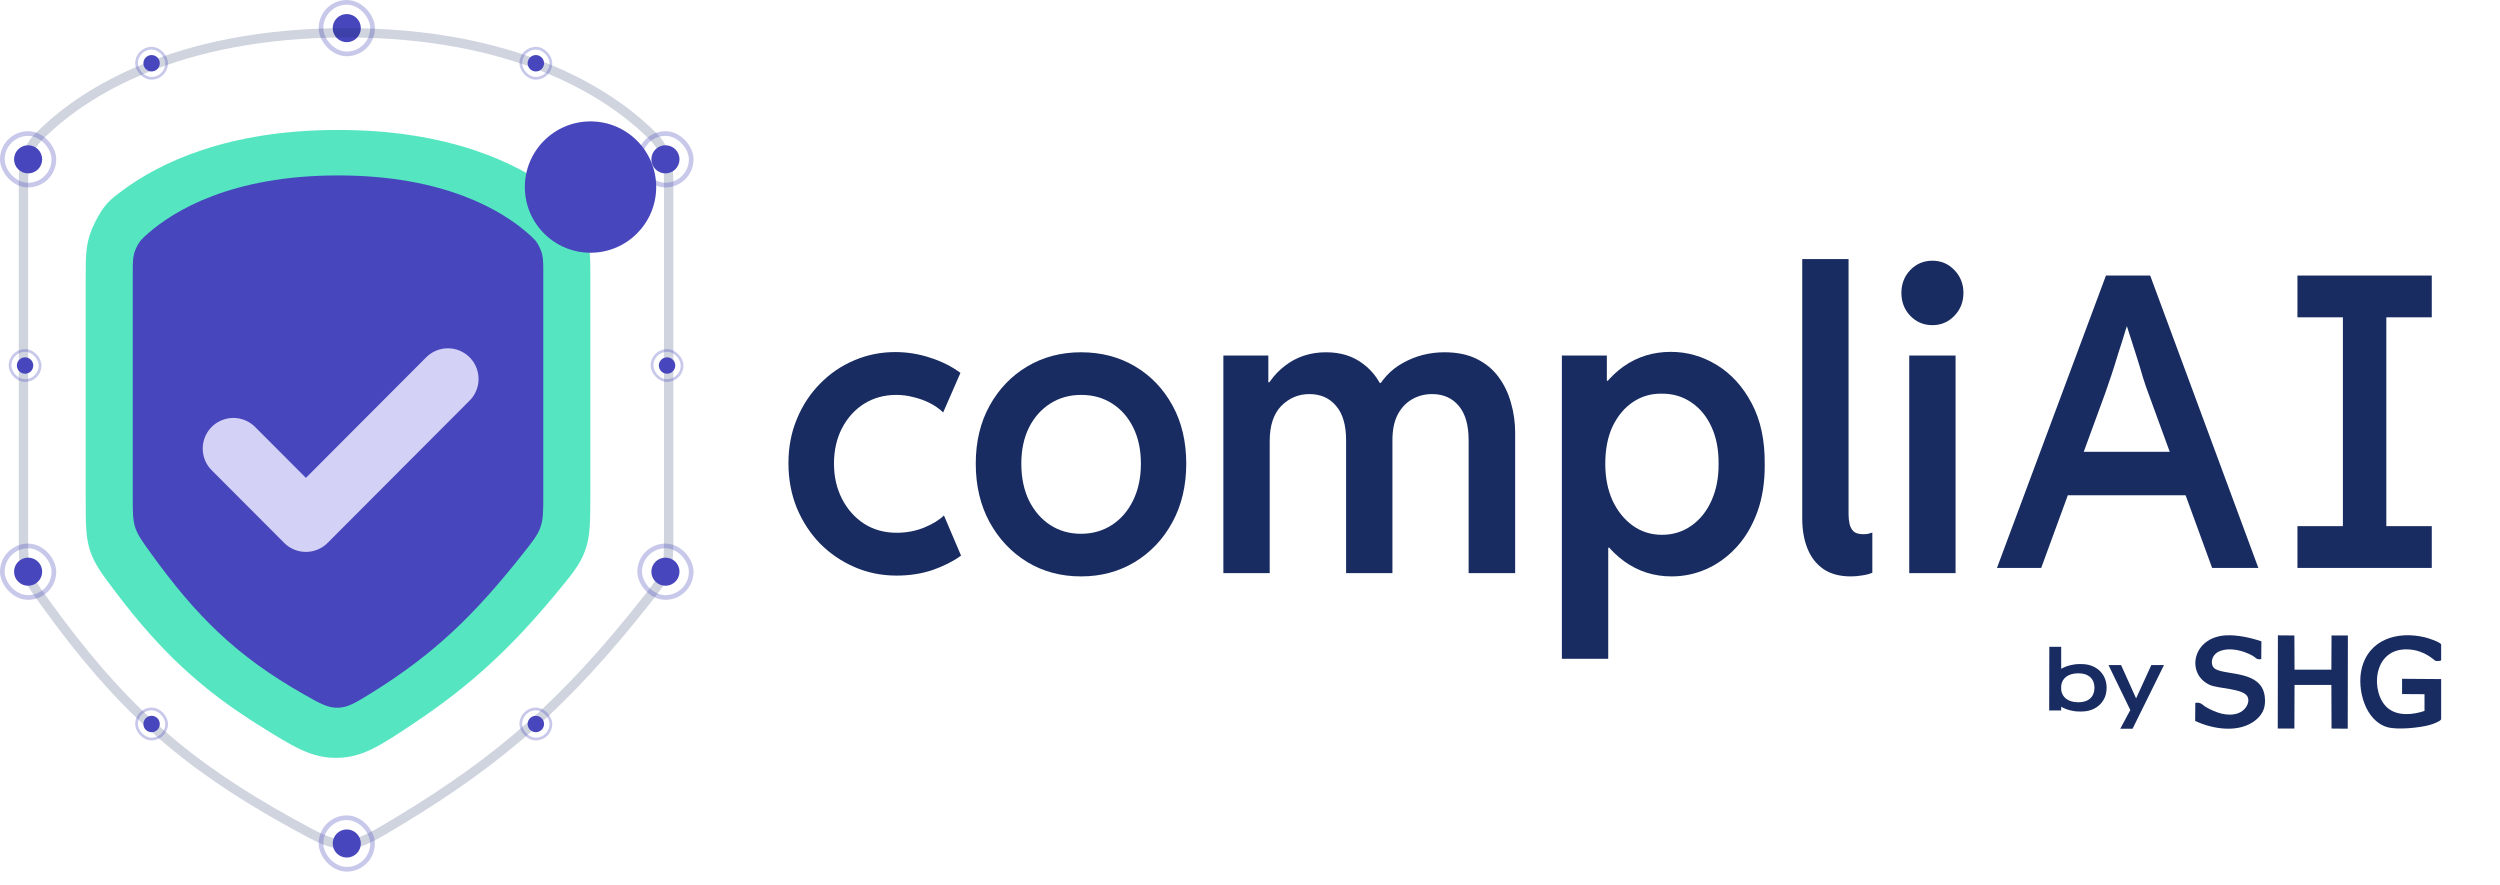 <?xml version="1.0" encoding="UTF-8"?> <svg xmlns="http://www.w3.org/2000/svg" width="178" height="63" viewBox="0 0 178 63" fill="none"><rect x="22.855" y="0.167" width="3.67" height="3.67" rx="1.835" stroke="#4846BC" stroke-opacity="0.3" stroke-width="0.334"></rect><circle cx="24.69" cy="2.002" r="1.001" fill="#4846BC"></circle><path d="M24.64 2.336C36.821 2.336 43.26 6.676 46.003 9.237C46.66 9.85 46.949 10.12 47.279 10.881C47.607 11.635 47.61 12.201 47.61 13.481V37.891C47.61 39.376 47.606 40.042 47.388 40.669C47.169 41.297 46.776 41.798 45.893 42.912C40.312 49.95 35.784 53.995 28.432 58.438C26.521 59.593 25.665 60.099 24.61 60.119C23.556 60.14 22.686 59.67 20.745 58.597C13.102 54.372 8.529 50.328 3.137 42.809C2.383 41.758 2.049 41.286 1.86 40.7C1.672 40.113 1.669 39.502 1.669 38.138V13.481C1.669 12.201 1.673 11.635 2 10.881C2.33 10.12 2.619 9.85 3.276 9.237C6.019 6.676 12.458 2.336 24.64 2.336Z" stroke="#182C61" stroke-opacity="0.2" stroke-width="0.667"></path><rect x="9.722" y="3.434" width="2.141" height="2.141" rx="1.07" stroke="#4846BC" stroke-opacity="0.3" stroke-width="0.195"></rect><circle cx="10.793" cy="4.504" r="0.584" fill="#4846BC"></circle><rect x="37.082" y="3.434" width="2.141" height="2.141" rx="1.07" stroke="#4846BC" stroke-opacity="0.3" stroke-width="0.195"></rect><circle cx="38.152" cy="4.504" r="0.584" fill="#4846BC"></circle><g filter="url(#filter0_di_2451_19010)"><path d="M7.027 18.854C7.027 17.099 7.027 16.222 7.684 14.915C8.34 13.608 8.773 13.286 9.639 12.642C12.264 10.689 17.075 8.327 24.992 8.327C32.91 8.327 37.721 10.689 40.346 12.642C41.212 13.286 41.645 13.608 42.301 14.915C42.958 16.222 42.958 17.099 42.958 18.854V34.092C42.958 36.2 42.958 37.253 42.59 38.27C42.222 39.288 41.608 40.024 40.382 41.497C37.234 45.278 34.382 47.896 30.565 50.455C28.028 52.156 26.76 53.006 24.935 53.034C23.111 53.062 21.84 52.265 19.296 50.672C15.274 48.151 12.366 45.457 9.24 41.335C8.194 39.956 7.671 39.267 7.349 38.31C7.027 37.353 7.027 36.383 7.027 34.443V18.854Z" fill="#55E6C1"></path></g><g filter="url(#filter1_i_2451_19010)"><path d="M10.377 18.472C10.377 17.669 10.377 17.267 10.612 16.75C10.848 16.232 11.066 16.043 11.502 15.663C13.286 14.108 17.369 11.565 24.993 11.565C32.616 11.565 36.7 14.108 38.484 15.663C38.92 16.043 39.138 16.232 39.373 16.75C39.608 17.267 39.608 17.669 39.608 18.472V34.237C39.608 35.433 39.608 36.032 39.411 36.598C39.215 37.164 38.859 37.613 38.147 38.513C34.76 42.793 31.921 45.59 27.38 48.41C26.259 49.105 25.699 49.453 24.979 49.467C24.259 49.481 23.689 49.157 22.55 48.509C17.807 45.813 14.928 43.002 11.628 38.415C11.022 37.572 10.719 37.151 10.548 36.62C10.377 36.09 10.377 35.539 10.377 34.439L10.377 18.472Z" fill="#4846BC"></path></g><g filter="url(#filter2_di_2451_19010)"><circle cx="39.84" cy="13.186" r="4.676" fill="#4846BC"></circle></g><g filter="url(#filter3_dii_2451_19010)"><path d="M17.239 30.224L22.403 35.398L32.514 25.266" stroke="#D4D1F7" stroke-width="4.364" stroke-linecap="round" stroke-linejoin="round"></path></g><rect x="0.167" y="9.509" width="3.67" height="3.67" rx="1.835" stroke="#4846BC" stroke-opacity="0.3" stroke-width="0.334"></rect><circle cx="2.002" cy="11.344" r="1.001" fill="#4846BC"></circle><rect x="45.544" y="9.509" width="3.67" height="3.67" rx="1.835" stroke="#4846BC" stroke-opacity="0.3" stroke-width="0.334"></rect><circle cx="47.379" cy="11.344" r="1.001" fill="#4846BC"></circle><rect x="0.715" y="24.954" width="2.141" height="2.141" rx="1.07" stroke="#4846BC" stroke-opacity="0.3" stroke-width="0.195"></rect><circle cx="1.785" cy="26.025" r="0.584" fill="#4846BC"></circle><rect x="46.423" y="24.954" width="2.141" height="2.141" rx="1.07" stroke="#4846BC" stroke-opacity="0.3" stroke-width="0.195"></rect><circle cx="47.494" cy="26.025" r="0.584" fill="#4846BC"></circle><rect x="0.167" y="38.87" width="3.67" height="3.67" rx="1.835" stroke="#4846BC" stroke-opacity="0.3" stroke-width="0.334"></rect><circle cx="2.002" cy="40.705" r="1.001" fill="#4846BC"></circle><rect x="45.544" y="38.87" width="3.67" height="3.67" rx="1.835" stroke="#4846BC" stroke-opacity="0.3" stroke-width="0.334"></rect><circle cx="47.379" cy="40.705" r="1.001" fill="#4846BC"></circle><rect x="9.722" y="50.478" width="2.141" height="2.141" rx="1.07" stroke="#4846BC" stroke-opacity="0.3" stroke-width="0.195"></rect><circle cx="10.793" cy="51.549" r="0.584" fill="#4846BC"></circle><rect x="37.082" y="50.478" width="2.141" height="2.141" rx="1.07" stroke="#4846BC" stroke-opacity="0.3" stroke-width="0.195"></rect><circle cx="38.152" cy="51.549" r="0.584" fill="#4846BC"></circle><rect x="22.855" y="58.222" width="3.67" height="3.67" rx="1.835" stroke="#4846BC" stroke-opacity="0.3" stroke-width="0.334"></rect><circle cx="24.69" cy="60.057" r="1.001" fill="#4846BC"></circle><path d="M150.963 51.884L151.678 50.555L150.124 47.353H151.021L152.09 49.726L153.173 47.353H154.076L151.84 51.884H150.963Z" fill="#182C61"></path><path d="M146.757 50.584H145.902L145.912 46.054H146.757V47.62C147.124 47.406 147.605 47.282 148.044 47.282H148.216C148.889 47.282 149.445 47.575 149.757 48.082C150.072 48.589 150.069 49.362 149.757 49.859C149.445 50.367 148.889 50.659 148.216 50.659H148.044C147.605 50.659 147.124 50.536 146.757 50.321V50.584ZM146.757 49.125C146.825 49.664 147.261 50.002 147.989 50.002C148.704 50.002 149.126 49.609 149.126 48.969C149.126 48.332 148.704 47.939 147.989 47.939C147.261 47.939 146.825 48.277 146.757 48.813V49.125Z" fill="#182C61"></path><path d="M158.484 45.237C159.276 45.192 160.263 45.403 161.012 45.665C161.008 46.086 161.005 46.508 161.001 46.93C160.637 46.985 160.629 46.824 160.409 46.7C159.74 46.324 158.784 46.066 158.04 46.365C157.393 46.626 157.334 47.412 157.744 47.641C158.557 48.093 160.998 47.745 161.245 49.553C161.341 50.256 161.175 50.8 160.621 51.257C159.451 52.221 157.576 51.934 156.295 51.33C156.298 50.902 156.302 50.474 156.306 50.044C156.726 49.98 156.788 50.187 157.088 50.358C157.753 50.737 158.61 51.057 159.373 50.775C159.844 50.602 160.244 50.044 160.018 49.594C159.726 49.018 157.94 49.039 157.341 48.768C155.625 47.995 156.076 45.374 158.484 45.237Z" fill="#182C61"></path><path d="M162.186 45.237C162.578 45.24 162.969 45.244 163.361 45.247C163.364 46.059 163.368 46.87 163.371 47.682H165.994C165.998 46.87 166.002 46.059 166.005 45.247H167.169C167.165 47.459 167.162 49.671 167.158 51.883C166.774 51.88 166.39 51.876 166.005 51.873C166.002 50.838 165.998 49.804 165.994 48.769H163.371C163.368 49.804 163.364 50.838 163.361 51.873H162.176C162.179 49.661 162.183 47.449 162.186 45.237Z" fill="#182C61"></path><path d="M173.81 45.885V46.993C173.815 47.078 173.478 47.069 173.418 47.055C173.316 47.031 172.695 46.315 171.514 46.24C168.882 46.074 168.754 49.374 170.013 50.419C170.716 51.005 171.809 50.897 172.625 50.618V49.427C172.093 49.423 171.56 49.42 171.028 49.416V48.33C171.956 48.337 172.883 48.344 173.81 48.351V51.214C173.74 51.37 173.213 51.555 173.017 51.611C172.287 51.821 170.705 51.978 169.992 51.778C168.395 51.331 167.814 49.078 168.141 47.65C168.631 45.518 170.703 44.9 172.679 45.383C172.906 45.438 173.729 45.708 173.811 45.884L173.81 45.885Z" fill="#182C61"></path><path d="M63.84 40.982C62.768 40.982 61.766 40.779 60.834 40.372C59.902 39.966 59.082 39.404 58.374 38.688C57.675 37.962 57.125 37.115 56.724 36.147C56.332 35.169 56.137 34.114 56.137 32.981C56.137 31.839 56.337 30.789 56.738 29.83C57.139 28.862 57.689 28.025 58.388 27.318C59.087 26.602 59.893 26.05 60.806 25.663C61.729 25.266 62.708 25.067 63.742 25.067C64.6 25.067 65.434 25.203 66.245 25.474C67.056 25.735 67.769 26.094 68.384 26.549L67.153 29.366C66.883 29.104 66.566 28.882 66.203 28.698C65.839 28.514 65.453 28.373 65.042 28.277C64.632 28.17 64.227 28.117 63.826 28.117C62.969 28.117 62.204 28.325 61.533 28.741C60.871 29.157 60.345 29.738 59.953 30.484C59.571 31.22 59.38 32.062 59.38 33.01C59.38 33.94 59.571 34.777 59.953 35.522C60.336 36.268 60.862 36.858 61.533 37.294C62.204 37.72 62.973 37.933 63.84 37.933C64.53 37.933 65.177 37.812 65.783 37.57C66.398 37.318 66.874 37.028 67.209 36.699L68.426 39.559C67.885 39.956 67.219 40.295 66.426 40.576C65.634 40.847 64.772 40.982 63.84 40.982Z" fill="#182C61"></path><path d="M76.968 41.04C75.551 41.04 74.279 40.702 73.151 40.024C72.023 39.337 71.129 38.393 70.467 37.192C69.805 35.982 69.474 34.588 69.474 33.01C69.474 31.442 69.805 30.063 70.467 28.872C71.129 27.681 72.023 26.752 73.151 26.084C74.279 25.416 75.551 25.082 76.968 25.082C78.403 25.082 79.685 25.416 80.812 26.084C81.94 26.752 82.83 27.681 83.483 28.872C84.135 30.063 84.461 31.442 84.461 33.01C84.461 34.588 84.13 35.982 83.469 37.192C82.816 38.393 81.922 39.337 80.784 40.024C79.657 40.702 78.385 41.04 76.968 41.04ZM76.968 38.005C77.788 38.005 78.52 37.797 79.163 37.381C79.806 36.965 80.309 36.384 80.673 35.639C81.046 34.883 81.232 34.007 81.232 33.01C81.232 32.033 81.05 31.176 80.687 30.44C80.323 29.704 79.82 29.133 79.177 28.727C78.543 28.32 77.811 28.117 76.982 28.117C76.162 28.117 75.43 28.32 74.787 28.727C74.144 29.133 73.636 29.704 73.263 30.44C72.9 31.176 72.718 32.033 72.718 33.01C72.718 34.007 72.9 34.883 73.263 35.639C73.636 36.384 74.139 36.965 74.773 37.381C75.416 37.797 76.148 38.005 76.968 38.005Z" fill="#182C61"></path><path d="M87.104 40.808V25.314H90.305V27.217H90.823L89.62 28.727C90.04 27.565 90.664 26.67 91.494 26.04C92.323 25.401 93.297 25.082 94.416 25.082C95.46 25.082 96.34 25.358 97.058 25.91C97.785 26.452 98.297 27.183 98.596 28.102L97.715 27.26H98.917L97.841 28.102C98.307 27.086 98.992 26.331 99.896 25.837C100.8 25.334 101.783 25.082 102.846 25.082C103.75 25.082 104.519 25.242 105.153 25.561C105.796 25.881 106.313 26.311 106.705 26.854C107.105 27.396 107.399 28.01 107.585 28.698C107.781 29.375 107.879 30.077 107.879 30.803V40.808H104.566V31.34C104.566 30.266 104.332 29.453 103.866 28.901C103.4 28.34 102.767 28.059 101.965 28.059C101.452 28.059 100.982 28.18 100.553 28.422C100.124 28.664 99.779 29.027 99.519 29.511C99.267 29.995 99.141 30.605 99.141 31.34V40.808H95.842V31.34C95.842 30.266 95.604 29.453 95.129 28.901C94.663 28.34 94.029 28.059 93.227 28.059C92.454 28.059 91.787 28.34 91.228 28.901C90.678 29.462 90.403 30.3 90.403 31.413V40.808H87.104Z" fill="#182C61"></path><path d="M111.206 46.907V25.314H114.408V27.115H114.841L114.114 28.654V37.221L115.051 38.993H114.506V46.907H111.206ZM119.021 41.04C117.773 41.04 116.654 40.687 115.666 39.98C114.687 39.274 113.914 38.31 113.345 37.091C112.777 35.871 112.488 34.501 112.479 32.981C112.488 31.462 112.767 30.106 113.317 28.916C113.877 27.715 114.641 26.771 115.61 26.084C116.589 25.397 117.707 25.053 118.966 25.053C120.131 25.053 121.226 25.368 122.251 25.997C123.276 26.626 124.101 27.536 124.726 28.727C125.359 29.917 125.667 31.365 125.648 33.068C125.658 34.337 125.48 35.469 125.117 36.466C124.753 37.454 124.26 38.286 123.635 38.964C123.011 39.642 122.298 40.159 121.496 40.518C120.704 40.866 119.879 41.04 119.021 41.04ZM118.336 38.078C119.119 38.078 119.818 37.86 120.433 37.425C121.049 36.989 121.524 36.394 121.86 35.639C122.204 34.874 122.372 34.003 122.363 33.025C122.372 32.018 122.204 31.142 121.86 30.397C121.515 29.642 121.03 29.056 120.406 28.64C119.79 28.223 119.087 28.02 118.294 28.03C117.549 28.02 116.873 28.218 116.267 28.625C115.671 29.022 115.191 29.593 114.827 30.338C114.473 31.084 114.296 31.979 114.296 33.025C114.296 34.003 114.468 34.874 114.813 35.639C115.167 36.394 115.647 36.989 116.253 37.425C116.859 37.86 117.553 38.078 118.336 38.078Z" fill="#182C61"></path><path d="M131.772 41.04C130.989 41.04 130.341 40.866 129.828 40.518C129.325 40.169 128.948 39.685 128.696 39.066C128.444 38.446 128.319 37.73 128.319 36.916V18.446H131.618V36.641C131.618 36.863 131.641 37.081 131.688 37.294C131.734 37.507 131.828 37.686 131.967 37.831C132.117 37.967 132.35 38.035 132.667 38.035C132.797 38.035 132.913 38.025 133.016 38.005C133.128 37.976 133.226 37.947 133.31 37.918V40.779C133.114 40.866 132.876 40.929 132.597 40.968C132.326 41.016 132.051 41.04 131.772 41.04Z" fill="#182C61"></path><path d="M135.938 40.808V25.314H139.237V40.808H135.938ZM137.588 23.151C136.963 23.151 136.437 22.928 136.008 22.483C135.588 22.038 135.379 21.495 135.379 20.857C135.379 20.218 135.588 19.675 136.008 19.23C136.437 18.785 136.963 18.562 137.588 18.562C138.203 18.562 138.725 18.785 139.154 19.23C139.582 19.675 139.797 20.218 139.797 20.857C139.797 21.495 139.582 22.038 139.154 22.483C138.725 22.928 138.203 23.151 137.588 23.151Z" fill="#182C61"></path><path d="M142.184 40.436L149.944 19.619H153.093L160.795 40.436H157.503L152.922 27.887C152.864 27.748 152.75 27.411 152.578 26.875C152.425 26.34 152.244 25.745 152.034 25.091C151.824 24.437 151.633 23.842 151.461 23.307C151.29 22.752 151.175 22.395 151.118 22.236L151.776 22.207C151.662 22.544 151.519 22.97 151.347 23.485C151.194 24.001 151.022 24.546 150.831 25.121C150.66 25.696 150.488 26.241 150.316 26.757C150.144 27.252 150.001 27.669 149.887 28.006L145.334 40.436H142.184ZM145.62 35.262L146.766 32.169H155.871L157.188 35.262H145.62Z" fill="#182C61"></path><path d="M163.578 40.436V37.462H166.814V22.593H163.578V19.619H173.142V22.593H169.906V37.462H173.142V40.436H163.578Z" fill="#182C61"></path><defs><filter id="filter0_di_2451_19010" x="1.167" y="6.168" width="43.95" height="52.727" filterUnits="userSpaceOnUse" color-interpolation-filters="sRGB"><feFlood flood-opacity="0" result="BackgroundImageFix"></feFlood><feColorMatrix in="SourceAlpha" type="matrix" values="0 0 0 0 0 0 0 0 0 0 0 0 0 0 0 0 0 0 127 0" result="hardAlpha"></feColorMatrix><feOffset dx="-1.851" dy="1.851"></feOffset><feGaussianBlur stdDeviation="2.005"></feGaussianBlur><feComposite in2="hardAlpha" operator="out"></feComposite><feColorMatrix type="matrix" values="0 0 0 0 0 0 0 0 0 0 0 0 0 0 0 0 0 0 0.5 0"></feColorMatrix><feBlend mode="normal" in2="BackgroundImageFix" result="effect1_dropShadow_2451_19010"></feBlend><feBlend mode="normal" in="SourceGraphic" in2="effect1_dropShadow_2451_19010" result="shape"></feBlend><feColorMatrix in="SourceAlpha" type="matrix" values="0 0 0 0 0 0 0 0 0 0 0 0 0 0 0 0 0 0 127 0" result="hardAlpha"></feColorMatrix><feOffset dx="0.925" dy="-0.925"></feOffset><feGaussianBlur stdDeviation="0.571"></feGaussianBlur><feComposite in2="hardAlpha" operator="arithmetic" k2="-1" k3="1"></feComposite><feColorMatrix type="matrix" values="0 0 0 0 0 0 0 0 0 0 0 0 0 0 0 0 0 0 0.45 0"></feColorMatrix><feBlend mode="normal" in2="shape" result="effect2_innerShadow_2451_19010"></feBlend></filter><filter id="filter1_i_2451_19010" x="9.452" y="11.565" width="30.157" height="38.828" filterUnits="userSpaceOnUse" color-interpolation-filters="sRGB"><feFlood flood-opacity="0" result="BackgroundImageFix"></feFlood><feBlend mode="normal" in="SourceGraphic" in2="BackgroundImageFix" result="shape"></feBlend><feColorMatrix in="SourceAlpha" type="matrix" values="0 0 0 0 0 0 0 0 0 0 0 0 0 0 0 0 0 0 127 0" result="hardAlpha"></feColorMatrix><feOffset dx="-0.925" dy="0.925"></feOffset><feGaussianBlur stdDeviation="1.619"></feGaussianBlur><feComposite in2="hardAlpha" operator="arithmetic" k2="-1" k3="1"></feComposite><feColorMatrix type="matrix" values="0 0 0 0 0 0 0 0 0 0 0 0 0 0 0 0 0 0 0.43 0"></feColorMatrix><feBlend mode="normal" in2="shape" result="effect1_innerShadow_2451_19010"></feBlend></filter><filter id="filter2_di_2451_19010" x="34.385" y="7.084" width="12.47" height="13.896" filterUnits="userSpaceOnUse" color-interpolation-filters="sRGB"><feFlood flood-opacity="0" result="BackgroundImageFix"></feFlood><feColorMatrix in="SourceAlpha" type="matrix" values="0 0 0 0 0 0 0 0 0 0 0 0 0 0 0 0 0 0 127 0" result="hardAlpha"></feColorMatrix><feOffset dx="0.779" dy="1.559"></feOffset><feGaussianBlur stdDeviation="0.779"></feGaussianBlur><feComposite in2="hardAlpha" operator="out"></feComposite><feColorMatrix type="matrix" values="0 0 0 0 0 0 0 0 0 0 0 0 0 0 0 0 0 0 0.25 0"></feColorMatrix><feBlend mode="normal" in2="BackgroundImageFix" result="effect1_dropShadow_2451_19010"></feBlend><feBlend mode="normal" in="SourceGraphic" in2="effect1_dropShadow_2451_19010" result="shape"></feBlend><feColorMatrix in="SourceAlpha" type="matrix" values="0 0 0 0 0 0 0 0 0 0 0 0 0 0 0 0 0 0 127 0" result="hardAlpha"></feColorMatrix><feOffset dx="1.426" dy="-1.426"></feOffset><feGaussianBlur stdDeviation="0.779"></feGaussianBlur><feComposite in2="hardAlpha" operator="arithmetic" k2="-1" k3="1"></feComposite><feColorMatrix type="matrix" values="0 0 0 0 0 0 0 0 0 0 0 0 0 0 0 0 0 0 0.25 0"></feColorMatrix><feBlend mode="normal" in2="shape" result="effect2_innerShadow_2451_19010"></feBlend></filter><filter id="filter3_dii_2451_19010" x="10.194" y="20.559" width="28.119" height="22.975" filterUnits="userSpaceOnUse" color-interpolation-filters="sRGB"><feFlood flood-opacity="0" result="BackgroundImageFix"></feFlood><feColorMatrix in="SourceAlpha" type="matrix" values="0 0 0 0 0 0 0 0 0 0 0 0 0 0 0 0 0 0 127 0" result="hardAlpha"></feColorMatrix><feOffset dx="-0.623" dy="1.715"></feOffset><feGaussianBlur stdDeviation="2.12"></feGaussianBlur><feComposite in2="hardAlpha" operator="out"></feComposite><feColorMatrix type="matrix" values="0 0 0 0 0.027 0 0 0 0 0.013 0 0 0 0 0.2 0 0 0 1 0"></feColorMatrix><feBlend mode="normal" in2="BackgroundImageFix" result="effect1_dropShadow_2451_19010"></feBlend><feBlend mode="normal" in="SourceGraphic" in2="effect1_dropShadow_2451_19010" result="shape"></feBlend><feColorMatrix in="SourceAlpha" type="matrix" values="0 0 0 0 0 0 0 0 0 0 0 0 0 0 0 0 0 0 127 0" result="hardAlpha"></feColorMatrix><feOffset dx="-0.623" dy="1.715"></feOffset><feGaussianBlur stdDeviation="0.569"></feGaussianBlur><feComposite in2="hardAlpha" operator="arithmetic" k2="-1" k3="1"></feComposite><feColorMatrix type="matrix" values="0 0 0 0 1 0 0 0 0 1 0 0 0 0 1 0 0 0 1 0"></feColorMatrix><feBlend mode="normal" in2="shape" result="effect2_innerShadow_2451_19010"></feBlend><feColorMatrix in="SourceAlpha" type="matrix" values="0 0 0 0 0 0 0 0 0 0 0 0 0 0 0 0 0 0 127 0" result="hardAlpha"></feColorMatrix><feOffset dx="0.623" dy="-1.715"></feOffset><feGaussianBlur stdDeviation="0.725"></feGaussianBlur><feComposite in2="hardAlpha" operator="arithmetic" k2="-1" k3="1"></feComposite><feColorMatrix type="matrix" values="0 0 0 0 0 0 0 0 0 0 0 0 0 0 0 0 0 0 0.58 0"></feColorMatrix><feBlend mode="normal" in2="effect2_innerShadow_2451_19010" result="effect3_innerShadow_2451_19010"></feBlend></filter></defs></svg> 